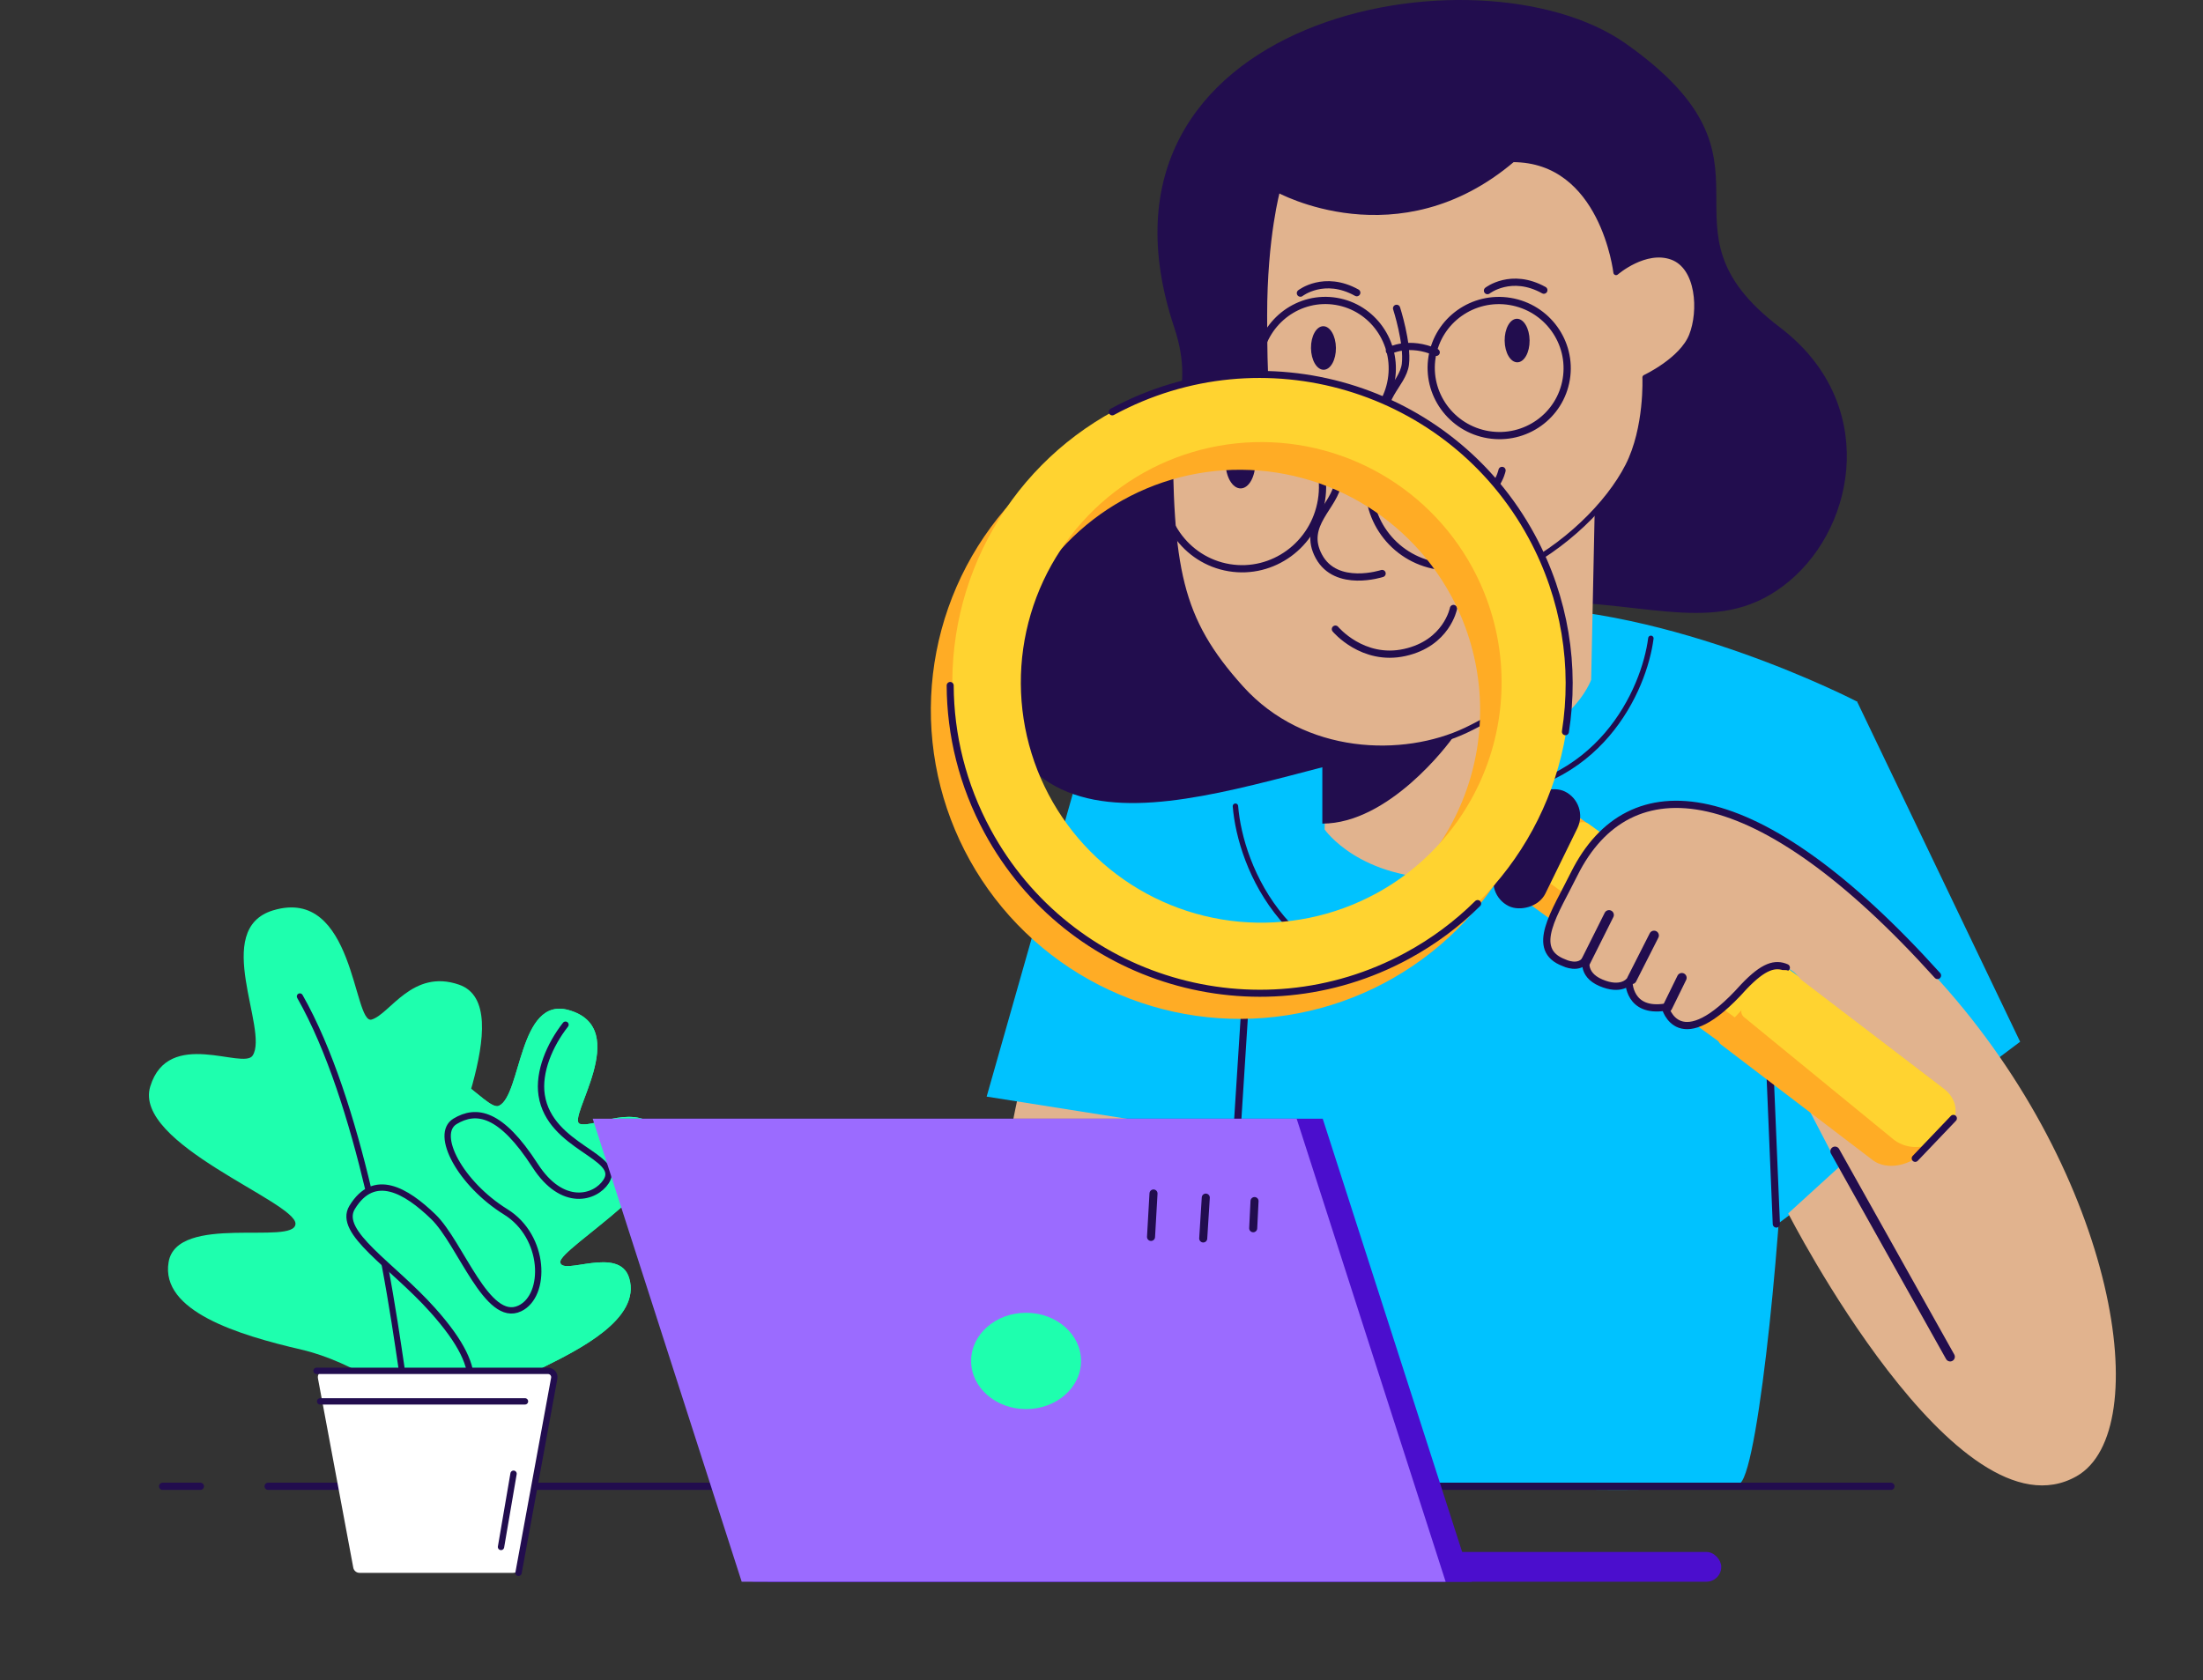 <svg width="350" height="267" viewBox="0 0 350 267" fill="none" xmlns="http://www.w3.org/2000/svg">
<rect x="0" y="0" width="350" height="267" fill="#333333" stroke="none"/>
<path d="M295.135 111.541C295.135 111.541 265.409 96.075 238.968 96.473C212.527 96.87 174.553 111.541 174.553 111.541C174.553 111.541 193.93 150.784 196.128 179.981C197.176 193.785 187.642 228.957 191.492 235.422C199.439 235.422 273.397 238.238 276.474 235.709C279.551 233.143 283.465 191.111 283.465 175.862C283.465 145.617 295.135 111.541 295.135 111.541Z" fill="#00C2FF"/>
<path d="M244.898 95.59C221.701 95.59 190.138 115.648 179.081 95.59C168.023 75.531 193.724 73.53 186.552 52.023C170.03 2.48 234.965 -9.513 258.275 6.916C285.394 26.03 261.386 35.794 282.781 52.022C298.351 63.832 295.034 83.349 284.275 92.348C273.517 101.348 262.557 95.59 244.898 95.59Z" fill="#220D4E"/>
<path d="M221.252 87.723L221.252 110.767C221.252 110.767 225.37 117.844 237.364 117.622C249.359 117.399 252.796 108.033 252.796 108.033L253.964 51.789L221.252 87.723Z" fill="#E1B38E"/>
<path d="M245.707 72.526C242.607 82.898 242.426 86.018 238.776 91.63C237.916 92.951 229.977 103.413 221.172 103.413L221.172 87.487C222.988 88.096 226.466 90.909 229.977 89.226C232.786 87.88 240.732 80.012 245.707 72.526Z" fill="#220D4E"/>
<path d="M265.647 40.852C261.364 39.29 256.752 43.295 256.752 43.295C256.752 43.295 254.685 25.335 240.319 25.334C222.107 40.852 202.979 30.117 202.979 30.117C202.979 30.117 200.886 37.534 200.886 50.143C200.886 69.434 202.012 76.131 210.347 85.378C218.682 94.626 232.002 94.923 240.319 90.966C248.637 87.009 255.55 80.108 258.638 74.051C261.725 67.994 261.364 59.99 261.364 59.99C261.364 59.99 267.205 57.256 268.763 53.351C270.321 49.445 269.931 42.414 265.647 40.852Z" fill="#E1B38E" stroke="#220D4E" stroke-width="0.861" stroke-miterlimit="10" stroke-linecap="round" stroke-linejoin="round"/>
<path fill-rule="evenodd" clip-rule="evenodd" d="M243.014 54.094C243.035 56.005 242.165 57.565 241.071 57.577C239.976 57.59 239.072 56.051 239.051 54.141C239.031 52.23 239.901 50.67 240.995 50.657C242.089 50.645 242.993 52.183 243.014 54.094ZM212.244 55.277C212.265 57.188 211.395 58.748 210.301 58.761C209.206 58.773 208.302 57.235 208.282 55.324C208.261 53.413 209.131 51.853 210.225 51.84C211.319 51.828 212.223 53.366 212.244 55.277Z" fill="#220D4E"/>
<path d="M229.13 70.096C229.13 70.096 223.029 72.093 220.715 67.829C218.401 63.564 222.882 61.186 223.281 57.879C223.681 54.572 221.882 48.998 221.882 48.998" stroke="#220D4E" stroke-width="1.148" stroke-miterlimit="10" stroke-linecap="round" stroke-linejoin="round"/>
<path d="M222.912 77.508C222.912 77.508 226.535 81.861 232.141 80.619C237.747 79.377 238.635 74.757 238.635 74.757" stroke="#220D4E" stroke-width="1.148" stroke-miterlimit="10" stroke-linecap="round" stroke-linejoin="round"/>
<path d="M206.601 46.585C206.601 46.585 210.372 43.636 215.554 46.511" stroke="#220D4E" stroke-width="1.148" stroke-miterlimit="10" stroke-linecap="round" stroke-linejoin="round"/>
<path d="M236.323 46.183C236.323 46.183 240.094 43.234 245.276 46.11" stroke="#220D4E" stroke-width="1.148" stroke-miterlimit="10" stroke-linecap="round" stroke-linejoin="round"/>
<path d="M208.765 69.322C214.581 70.286 220.082 66.269 221.052 60.35C222.022 54.431 218.094 48.852 212.279 47.889C206.463 46.925 200.962 50.942 199.992 56.861C199.022 62.779 202.95 68.358 208.765 69.322Z" stroke="#220D4E" stroke-width="1.148" stroke-miterlimit="10" stroke-linecap="round" stroke-linejoin="round"/>
<path d="M236.446 69.075C242.334 70.051 247.883 66.102 248.842 60.256C249.8 54.409 245.805 48.879 239.917 47.903C234.03 46.928 228.48 50.877 227.522 56.723C226.563 62.57 230.559 68.1 236.446 69.075Z" stroke="#220D4E" stroke-width="1.148" stroke-miterlimit="10" stroke-linecap="round" stroke-linejoin="round"/>
<path d="M220.74 55.734C220.74 55.734 223.831 54.054 228.176 55.992" stroke="#220D4E" stroke-width="1.148" stroke-miterlimit="10" stroke-linecap="round" stroke-linejoin="round"/>
<path d="M42.602 236.198H300.417" stroke="#220D4E" stroke-width="1.148" stroke-linecap="round" stroke-linejoin="round"/>
<path d="M25.835 236.198H31.834" stroke="#220D4E" stroke-width="1.148" stroke-linecap="round" stroke-linejoin="round"/>
<path d="M206.959 102.979C207.601 111.012 213.914 126.94 234.031 126.383C254.149 125.825 261.246 109.526 262.281 101.445" stroke="#220D4E" stroke-width="0.861" stroke-linecap="round" stroke-linejoin="round"/>
<path d="M193.804 139.638L191.232 155.608L180.897 233.699L186.065 234.848L172.356 238.112C161.565 240.681 151.612 231.603 153.363 220.649C157.081 197.383 163.14 162.836 168.264 149.292C169.375 134.733 193.804 139.638 193.804 139.638Z" fill="#E1B38E"/>
<path d="M180.569 181.601L175.422 186.054" stroke="#220D4E" stroke-width="1.349" stroke-linecap="round" stroke-linejoin="round"/>
<path d="M195.799 180.442L156.753 174.269L174.553 111.682L204.124 138.479L195.799 180.442Z" fill="#00C2FF"/>
<path d="M279.755 196.515L320.947 165.55L295.136 111.681L259.979 113.284L279.755 196.515Z" fill="#00C2FF"/>
<path d="M279.959 140.533L282.216 194.51M198.957 141.683L196.23 184.461" stroke="#220D4E" stroke-width="1.148" stroke-linecap="round" stroke-linejoin="round"/>
<path d="M47.904 214.483C56.053 216.376 65.256 222.468 68.017 226.678C71.085 221.977 76.444 212.661 79.884 206.841C83.998 199.882 94.085 184.506 87.474 178.993C82.145 174.55 73.039 189.325 71.199 187.159C69.358 184.993 82.774 159.901 72.938 156.483C65.526 153.907 61.989 161.135 59.049 162.023C56.109 162.911 56.351 140.757 43.394 144.67C33.524 147.652 42.749 163.606 40.15 167.731C38.667 170.085 26.755 163.259 23.875 172.647C21.072 181.785 47.035 190.983 46.944 194.485C46.854 197.987 28.101 192.779 26.785 200.574C25.47 208.369 37.836 212.144 47.904 214.483Z" fill="#1EFFAE"/>
<path d="M60.424 210.567C65.023 215.299 69.2 221.669 69.158 225.659C73.318 223.821 81.079 219.87 85.99 217.443L86.071 217.402C91.953 214.494 101.9 209.577 99.961 203.109C98.391 197.871 89.269 202.82 89.009 200.589C88.75 198.357 110.011 186.321 104.967 179.852C101.167 174.977 94.523 179.271 92.159 178.614C89.796 177.958 100.743 163.407 90.324 160.512C82.388 158.308 82.844 174.084 79.256 175.737C77.209 176.679 70.013 165.705 63.876 170.757C57.904 175.675 69.104 191.004 67.472 193.307C65.841 195.609 59.459 189.146 55.083 193.798C50.708 198.45 54.742 204.721 60.424 210.567Z" fill="#1EFFAE"/>
<path d="M60.424 210.567C65.023 215.299 69.2 221.669 69.158 225.659C73.318 223.821 81.079 219.87 85.99 217.443L86.071 217.402C91.953 214.494 101.9 209.577 99.961 203.109C98.391 197.871 89.269 202.82 89.009 200.589C88.75 198.357 110.011 186.321 104.967 179.852C101.167 174.977 94.523 179.271 92.159 178.614C89.796 177.958 100.743 163.407 90.324 160.512C82.388 158.308 82.844 174.084 79.256 175.737C77.209 176.679 70.013 165.705 63.876 170.757C57.904 175.675 69.104 191.004 67.472 193.307C65.841 195.609 59.459 189.146 55.083 193.798C50.708 198.45 54.742 204.721 60.424 210.567Z" fill="#1EFFAE"/>
<path d="M68.894 228.206C75.51 222.957 78.037 218.607 68.735 208.191C62.292 200.977 53.528 195.859 55.943 191.879C59.415 186.158 64.52 189.176 68.846 193.362C73.171 197.548 77.38 210.399 82.579 207.932C86.893 205.885 86.698 196.526 80.337 192.581C73.166 188.134 68.921 180.225 72.302 178.195C75.684 176.165 79.565 176.786 85.016 185.227C89.376 191.98 94.598 190.377 96.296 187.761C98.922 183.717 87.337 182.397 86.057 174.041C85.492 170.353 87.342 166.03 89.842 162.841" stroke="#220D4E" stroke-width="1.006" stroke-linecap="round"/>
<path d="M48.061 158.102C47.929 157.869 47.633 157.787 47.399 157.92C47.166 158.052 47.085 158.349 47.217 158.582L48.061 158.102ZM63.305 217.411C63.344 217.676 63.591 217.859 63.856 217.82C64.121 217.781 64.305 217.534 64.265 217.269L63.305 217.411ZM58.05 189.138C58.112 189.399 58.373 189.56 58.634 189.499C58.895 189.437 59.056 189.175 58.994 188.914L58.05 189.138ZM61.57 200.761C61.52 200.497 61.267 200.324 61.003 200.374C60.74 200.424 60.567 200.677 60.616 200.941L61.57 200.761ZM47.217 158.582C51.94 166.894 55.47 178.271 58.05 189.138L58.994 188.914C56.409 178.024 52.854 166.538 48.061 158.102L47.217 158.582ZM60.616 200.941C61.844 207.442 62.748 213.645 63.305 217.411L64.265 217.269C63.709 213.505 62.802 207.284 61.57 200.761L60.616 200.941Z" fill="#220D4E"/>
<path d="M50.512 219.04C50.396 218.421 50.871 217.85 51.5 217.85H87.064C87.692 217.85 88.167 218.419 88.053 219.037L82.532 249.128C82.445 249.606 82.029 249.952 81.543 249.952H57.117C56.632 249.952 56.217 249.607 56.128 249.131L50.512 219.04Z" fill="white"/>
<path d="M50.29 217.85H87.064C87.692 217.85 88.167 218.419 88.053 219.037L82.381 249.952" stroke="#220D4E" stroke-width="1.006" stroke-linecap="round"/>
<path d="M50.859 222.699H83.407" stroke="#220D4E" stroke-width="1.006" stroke-linecap="round"/>
<path d="M81.59 234.199L79.598 245.837" stroke="#220D4E" stroke-width="1.006" stroke-linecap="round"/>
<rect x="117.539" y="246.633" width="155.926" height="4.728" rx="2.364" fill="#4B0ECD"/>
<path d="M98.308 177.784H210.149L233.819 251.361H121.978L98.308 177.784Z" fill="#4B0ECD"/>
<path d="M94.165 177.784H206.006L229.676 251.362H117.835L94.165 177.784Z" fill="#9B6BFF"/>
<ellipse cx="163.018" cy="216.276" rx="8.733" ry="7.654" fill="#1EFFAE"/>
<path d="M183.262 189.665L182.868 196.567" stroke="#220D4E" stroke-width="1.278" stroke-miterlimit="10" stroke-linecap="round" stroke-linejoin="round"/>
<path d="M191.568 190.32L191.161 196.812" stroke="#220D4E" stroke-width="1.278" stroke-miterlimit="10" stroke-linecap="round" stroke-linejoin="round"/>
<path d="M199.313 190.869L199.102 195.189" stroke="#220D4E" stroke-width="1.278" stroke-miterlimit="10" stroke-linecap="round" stroke-linejoin="round"/>
<path d="M240.327 139.583L248.85 130.549C249.007 130.383 249.192 130.239 249.393 130.126C249.594 130.013 249.809 129.934 250.024 129.892C250.239 129.85 250.45 129.846 250.646 129.881C250.842 129.916 251.019 129.989 251.166 130.096L303.612 168.205C304.683 168.983 305.257 170.211 305.206 171.618C305.156 173.025 304.485 174.496 303.342 175.708L301.043 178.144C299.9 179.355 298.379 180.208 296.813 180.514C295.247 180.82 293.766 180.555 292.694 179.776L240.241 141.662C239.947 141.445 239.79 141.104 239.806 140.714C239.822 140.324 240.01 139.917 240.327 139.583Z" fill="#FFAC25"/>
<path d="M244.399 137.481L250.466 131.051C250.692 130.811 251.024 130.666 251.39 130.647C251.755 130.627 252.124 130.736 252.416 130.947L303.856 168.325C304.907 169.089 305.591 170.163 305.759 171.313C305.927 172.463 305.564 173.593 304.75 174.455L303.114 176.189C302.3 177.052 301.103 177.575 299.784 177.645C298.466 177.715 297.135 177.325 296.084 176.562L244.648 139.187C244.356 138.975 244.166 138.677 244.12 138.358C244.073 138.039 244.174 137.726 244.4 137.487L244.399 137.481Z" fill="#FFD330"/>
<rect x="235.785" y="142.077" width="20.278" height="8.71" rx="4.355" transform="rotate(-63.916 235.785 142.077)" fill="#220D4E"/>
<mask id="mask0_9147_483948" style="mask-type:alpha" maskUnits="userSpaceOnUse" x="153" y="61" width="94" height="95">
<circle cx="199.859" cy="108.641" r="46.701" fill="#D9D9D9"/>
</mask>
<g mask="url(#mask0_9147_483948)">
<path d="M298.323 140.582C298.323 140.582 262.86 122.131 231.317 122.606C199.773 123.08 154.472 140.582 154.472 140.582C154.472 140.582 177.588 187.397 180.21 222.228C181.461 238.696 170.086 280.655 174.68 288.367C184.16 288.367 272.389 291.727 276.06 288.71C279.731 285.649 284.4 235.506 284.4 217.314C284.4 181.233 298.323 140.582 298.323 140.582Z" fill="#00C2FF"/>
<path d="M238.39 116.983C210.717 116.983 173.064 140.912 159.873 116.983C146.681 93.054 177.342 90.667 168.785 65.01C149.075 5.907 226.541 -8.4 254.349 11.199C286.7 34.001 258.06 45.649 283.583 65.008C302.158 79.098 298.2 102.38 285.366 113.117C272.531 123.853 259.457 116.983 238.39 116.983Z" fill="#220D4E"/>
<path d="M211.095 103.944L210.451 131.819C210.451 131.819 216.007 139.878 230.316 139.613C244.625 139.347 248.726 128.174 248.726 128.174L250.12 61.077L211.095 103.944Z" fill="#E1B38E"/>
<path d="M239.355 94.038C235.657 106.411 235.441 110.133 231.086 116.828C230.061 118.405 220.589 130.886 210.085 130.886L210.085 111.886C212.252 112.612 216.401 115.968 220.589 113.961C223.94 112.355 233.42 102.968 239.355 94.038Z" fill="#220D4E"/>
<path d="M263.143 56.251C258.033 54.388 252.531 59.166 252.531 59.166C252.531 59.166 250.065 37.74 232.927 37.739C211.201 56.251 188.381 43.445 188.381 43.445C188.381 43.445 185.885 52.293 185.885 67.336C185.885 90.349 187.229 98.338 197.172 109.37C207.115 120.401 223.005 120.756 232.928 116.036C242.85 111.315 251.098 103.083 254.781 95.857C258.464 88.631 258.033 79.083 258.033 79.083C258.033 79.083 265.002 75.821 266.86 71.162C268.718 66.502 268.254 58.115 263.143 56.251Z" fill="#E1B38E" stroke="#220D4E" stroke-width="0.861" stroke-miterlimit="10" stroke-linecap="round" stroke-linejoin="round"/>
<path fill-rule="evenodd" clip-rule="evenodd" d="M236.142 72.049C236.167 74.329 235.129 76.189 233.823 76.205C232.518 76.22 231.439 74.384 231.415 72.105C231.39 69.825 232.428 67.965 233.733 67.949C235.038 67.934 236.117 69.77 236.142 72.049ZM199.434 73.461C199.459 75.74 198.421 77.601 197.116 77.616C195.81 77.631 194.732 75.796 194.707 73.516C194.682 71.236 195.72 69.376 197.025 69.361C198.331 69.346 199.409 71.181 199.434 73.461Z" fill="#220D4E"/>
<path d="M219.579 91.139C219.579 91.139 212.3 93.521 209.54 88.434C206.78 83.347 212.125 80.509 212.602 76.564C213.079 72.619 210.932 65.97 210.932 65.97" stroke="#220D4E" stroke-width="1.148" stroke-miterlimit="10" stroke-linecap="round" stroke-linejoin="round"/>
<path d="M212.161 99.981C212.161 99.981 216.483 105.174 223.171 103.692C229.858 102.211 230.918 96.699 230.918 96.699" stroke="#220D4E" stroke-width="1.148" stroke-miterlimit="10" stroke-linecap="round" stroke-linejoin="round"/>
<path d="M192.703 63.091C192.703 63.091 197.201 59.573 203.383 63.004" stroke="#220D4E" stroke-width="1.148" stroke-miterlimit="10" stroke-linecap="round" stroke-linejoin="round"/>
<path d="M228.161 62.612C228.161 62.612 232.659 59.094 238.841 62.525" stroke="#220D4E" stroke-width="1.148" stroke-miterlimit="10" stroke-linecap="round" stroke-linejoin="round"/>
<path d="M195.286 90.215C202.223 91.364 208.786 86.572 209.943 79.511C211.101 72.451 206.415 65.795 199.477 64.645C192.54 63.496 185.977 68.288 184.82 75.349C183.662 82.409 188.348 89.065 195.286 90.215Z" stroke="#220D4E" stroke-width="1.148" stroke-miterlimit="10" stroke-linecap="round" stroke-linejoin="round"/>
<path d="M228.309 89.921C235.332 91.085 241.953 86.374 243.096 79.399C244.239 72.425 239.473 65.827 232.449 64.664C225.426 63.5 218.805 68.211 217.662 75.185C216.519 82.16 221.285 88.757 228.309 89.921Z" stroke="#220D4E" stroke-width="1.148" stroke-miterlimit="10" stroke-linecap="round" stroke-linejoin="round"/>
<path d="M209.572 74.005C209.572 74.005 213.259 72.001 218.442 74.312" stroke="#220D4E" stroke-width="1.148" stroke-miterlimit="10" stroke-linecap="round" stroke-linejoin="round"/>
<path d="M196.279 128.117C197.045 137.701 204.576 156.703 228.575 156.038C252.574 155.373 261.042 135.928 262.276 126.288" stroke="#220D4E" stroke-width="0.861" stroke-linecap="round" stroke-linejoin="round"/>
<path d="M179.817 222.778L133.237 215.415L154.472 140.75L189.749 172.718L179.817 222.778Z" fill="#00C2FF"/>
</g>
<path d="M173.573 69.7C165.041 74.325 158.071 81.377 153.546 89.963C149.021 98.55 147.143 108.285 148.151 117.939C149.159 127.592 153.006 136.73 159.207 144.197C165.408 151.664 173.683 157.124 182.987 159.888C192.291 162.651 202.206 162.594 211.478 159.723C220.749 156.852 228.961 151.296 235.075 143.758C241.189 136.22 244.931 127.039 245.827 117.374C246.723 107.71 244.733 97.997 240.109 89.463C237.039 83.796 232.882 78.79 227.876 74.73C222.87 70.669 217.114 67.635 210.935 65.8C204.756 63.964 198.277 63.364 191.866 64.033C185.456 64.703 179.24 66.628 173.573 69.7ZM215.147 146.422C208.506 150.02 200.947 151.569 193.426 150.871C185.905 150.174 178.759 147.262 172.893 142.503C167.027 137.745 162.704 131.354 160.47 124.138C158.236 116.923 158.192 109.207 160.344 101.967C162.495 94.726 166.745 88.286 172.556 83.461C178.368 78.636 185.479 75.643 192.992 74.859C200.505 74.076 208.081 75.538 214.762 79.061C221.444 82.584 226.931 88.008 230.53 94.649C232.923 99.059 234.424 103.897 234.946 108.887C235.469 113.877 235.003 118.921 233.576 123.731C232.148 128.541 229.787 133.023 226.627 136.92C223.467 140.817 219.57 144.053 215.158 146.443L215.147 146.422Z" fill="#FFAC25"/>
<path d="M176.995 65.297C168.461 69.921 161.49 76.972 156.964 85.558C152.437 94.145 150.558 103.88 151.565 113.534C152.571 123.188 156.418 132.327 162.618 139.794C168.818 147.262 177.094 152.724 186.398 155.488C195.702 158.253 205.617 158.196 214.889 155.326C224.161 152.455 232.374 146.899 238.489 139.361C244.603 131.823 248.345 122.642 249.242 112.977C250.138 103.312 248.148 93.599 243.524 85.065C237.323 73.621 226.83 65.109 214.354 61.402C201.877 57.695 188.439 59.096 176.995 65.297ZM218.568 142.019C211.927 145.618 204.368 147.166 196.847 146.469C189.326 145.771 182.181 142.859 176.315 138.101C170.449 133.342 166.126 126.951 163.892 119.736C161.658 112.521 161.614 104.805 163.765 97.564C165.917 90.324 170.167 83.884 175.978 79.059C181.79 74.234 188.901 71.24 196.414 70.457C203.926 69.674 211.503 71.136 218.184 74.659C224.866 78.181 230.353 83.606 233.951 90.247C236.341 94.656 237.839 99.494 238.36 104.482C238.88 109.471 238.413 114.513 236.985 119.321C235.557 124.129 233.195 128.608 230.036 132.503C226.876 136.399 222.98 139.633 218.57 142.023L218.568 142.019Z" fill="#FFD330"/>
<path d="M176.709 65.452C200.581 52.517 230.419 61.382 243.354 85.254C248.698 95.116 250.321 105.996 248.703 116.282M150.96 108.933C150.994 116.774 152.91 124.721 156.907 132.097C169.842 155.969 199.68 164.835 223.552 151.899C227.767 149.615 231.515 146.804 234.757 143.592" stroke="#220D4E" stroke-width="1.117" stroke-linecap="round" stroke-linejoin="round"/>
<path d="M299.38 179.449L305.445 173.092" stroke="#220D4E" stroke-width="1.117" stroke-linecap="round" stroke-linejoin="round"/>
<path d="M284.097 192.827C284.097 192.827 310.957 245.418 329.929 234.589C342.578 227.369 336.253 187.037 308.135 155.867C279.248 123.813 258.781 121.538 250.121 138.838C247.095 144.978 242.89 150.909 248.498 153.003C248.498 153.003 250.97 154.241 252.064 152.292C252.064 152.292 251.931 155.393 255.448 156.916C257.075 157.23 258.703 156.345 258.703 156.345C258.703 156.345 257.989 158.372 261.186 159.743C263.242 160.542 264.841 159.886 264.841 159.886C264.841 159.886 266.988 168.604 277.461 156.574C278.984 153.057 282.041 153.01 283.799 153.771C285.767 154.59 286.974 156.549 287.058 158.707L287.183 175.935L292.153 185.485L284.097 192.827Z" fill="#E1B38E"/>
<path d="M309.83 215.611L291.537 182.955" stroke="#220D4E" stroke-width="1.488" stroke-miterlimit="10" stroke-linecap="round"/>
<path d="M255.633 145.4L251.922 152.815" stroke="#220D4E" stroke-width="1.533" stroke-miterlimit="10" stroke-linecap="round" stroke-linejoin="round"/>
<path d="M262.786 148.665L259.256 155.623" stroke="#220D4E" stroke-width="1.533" stroke-miterlimit="10" stroke-linecap="round" stroke-linejoin="round"/>
<path d="M267.199 155.39L264.915 160.047" stroke="#220D4E" stroke-width="1.533" stroke-miterlimit="10" stroke-linecap="round" stroke-linejoin="round"/>
<path d="M307.816 155.017C278.928 122.963 258.782 121.538 250.121 138.838C247.095 144.978 242.89 150.909 248.498 153.003C248.498 153.003 250.97 154.24 252.064 152.292C252.064 152.292 251.136 154.803 254.334 156.174C257.532 157.544 258.788 155.974 258.788 155.974C258.788 155.974 258.731 160.97 264.555 160.057C264.555 160.057 266.673 168.432 277.032 156.83C280.202 153.49 282.041 153.01 283.799 153.771" stroke="#220D4E" stroke-width="1.148" stroke-miterlimit="10" stroke-linecap="round" stroke-linejoin="round"/>
<path d="M273.499 163.91L282.022 154.876C282.179 154.709 282.364 154.566 282.565 154.453C282.766 154.34 282.981 154.261 283.196 154.218C283.411 154.176 283.622 154.173 283.818 154.208C284.014 154.243 284.191 154.316 284.338 154.423L308.509 172.84C309.58 173.618 310.154 174.846 310.103 176.253C310.052 177.66 309.382 179.131 308.239 180.342L305.94 182.778C304.797 183.99 303.275 184.842 301.71 185.148C300.144 185.455 298.662 185.189 297.591 184.411L273.413 165.989C273.119 165.772 272.962 165.43 272.978 165.041C272.994 164.651 273.182 164.244 273.499 163.91Z" fill="#FFAC25"/>
<path d="M276.927 160.012L282.062 154.477C282.287 154.238 283.183 154.205 283.548 154.186C283.914 154.167 284.283 154.275 284.574 154.486L308.753 172.96C309.804 173.723 310.489 174.798 310.656 175.948C310.824 177.097 310.461 178.228 309.647 179.09L308.011 180.824C307.198 181.686 306 182.21 304.682 182.28C303.363 182.35 302.032 181.96 300.982 181.197L277.176 161.718C276.884 161.506 276.694 161.208 276.648 160.889C276.601 160.57 276.702 160.257 276.928 160.018L276.927 160.012Z" fill="#FFD330"/>
<path d="M304.277 184.083L310.342 177.726" stroke="#220D4E" stroke-width="1.117" stroke-linecap="round" stroke-linejoin="round"/>
</svg>
